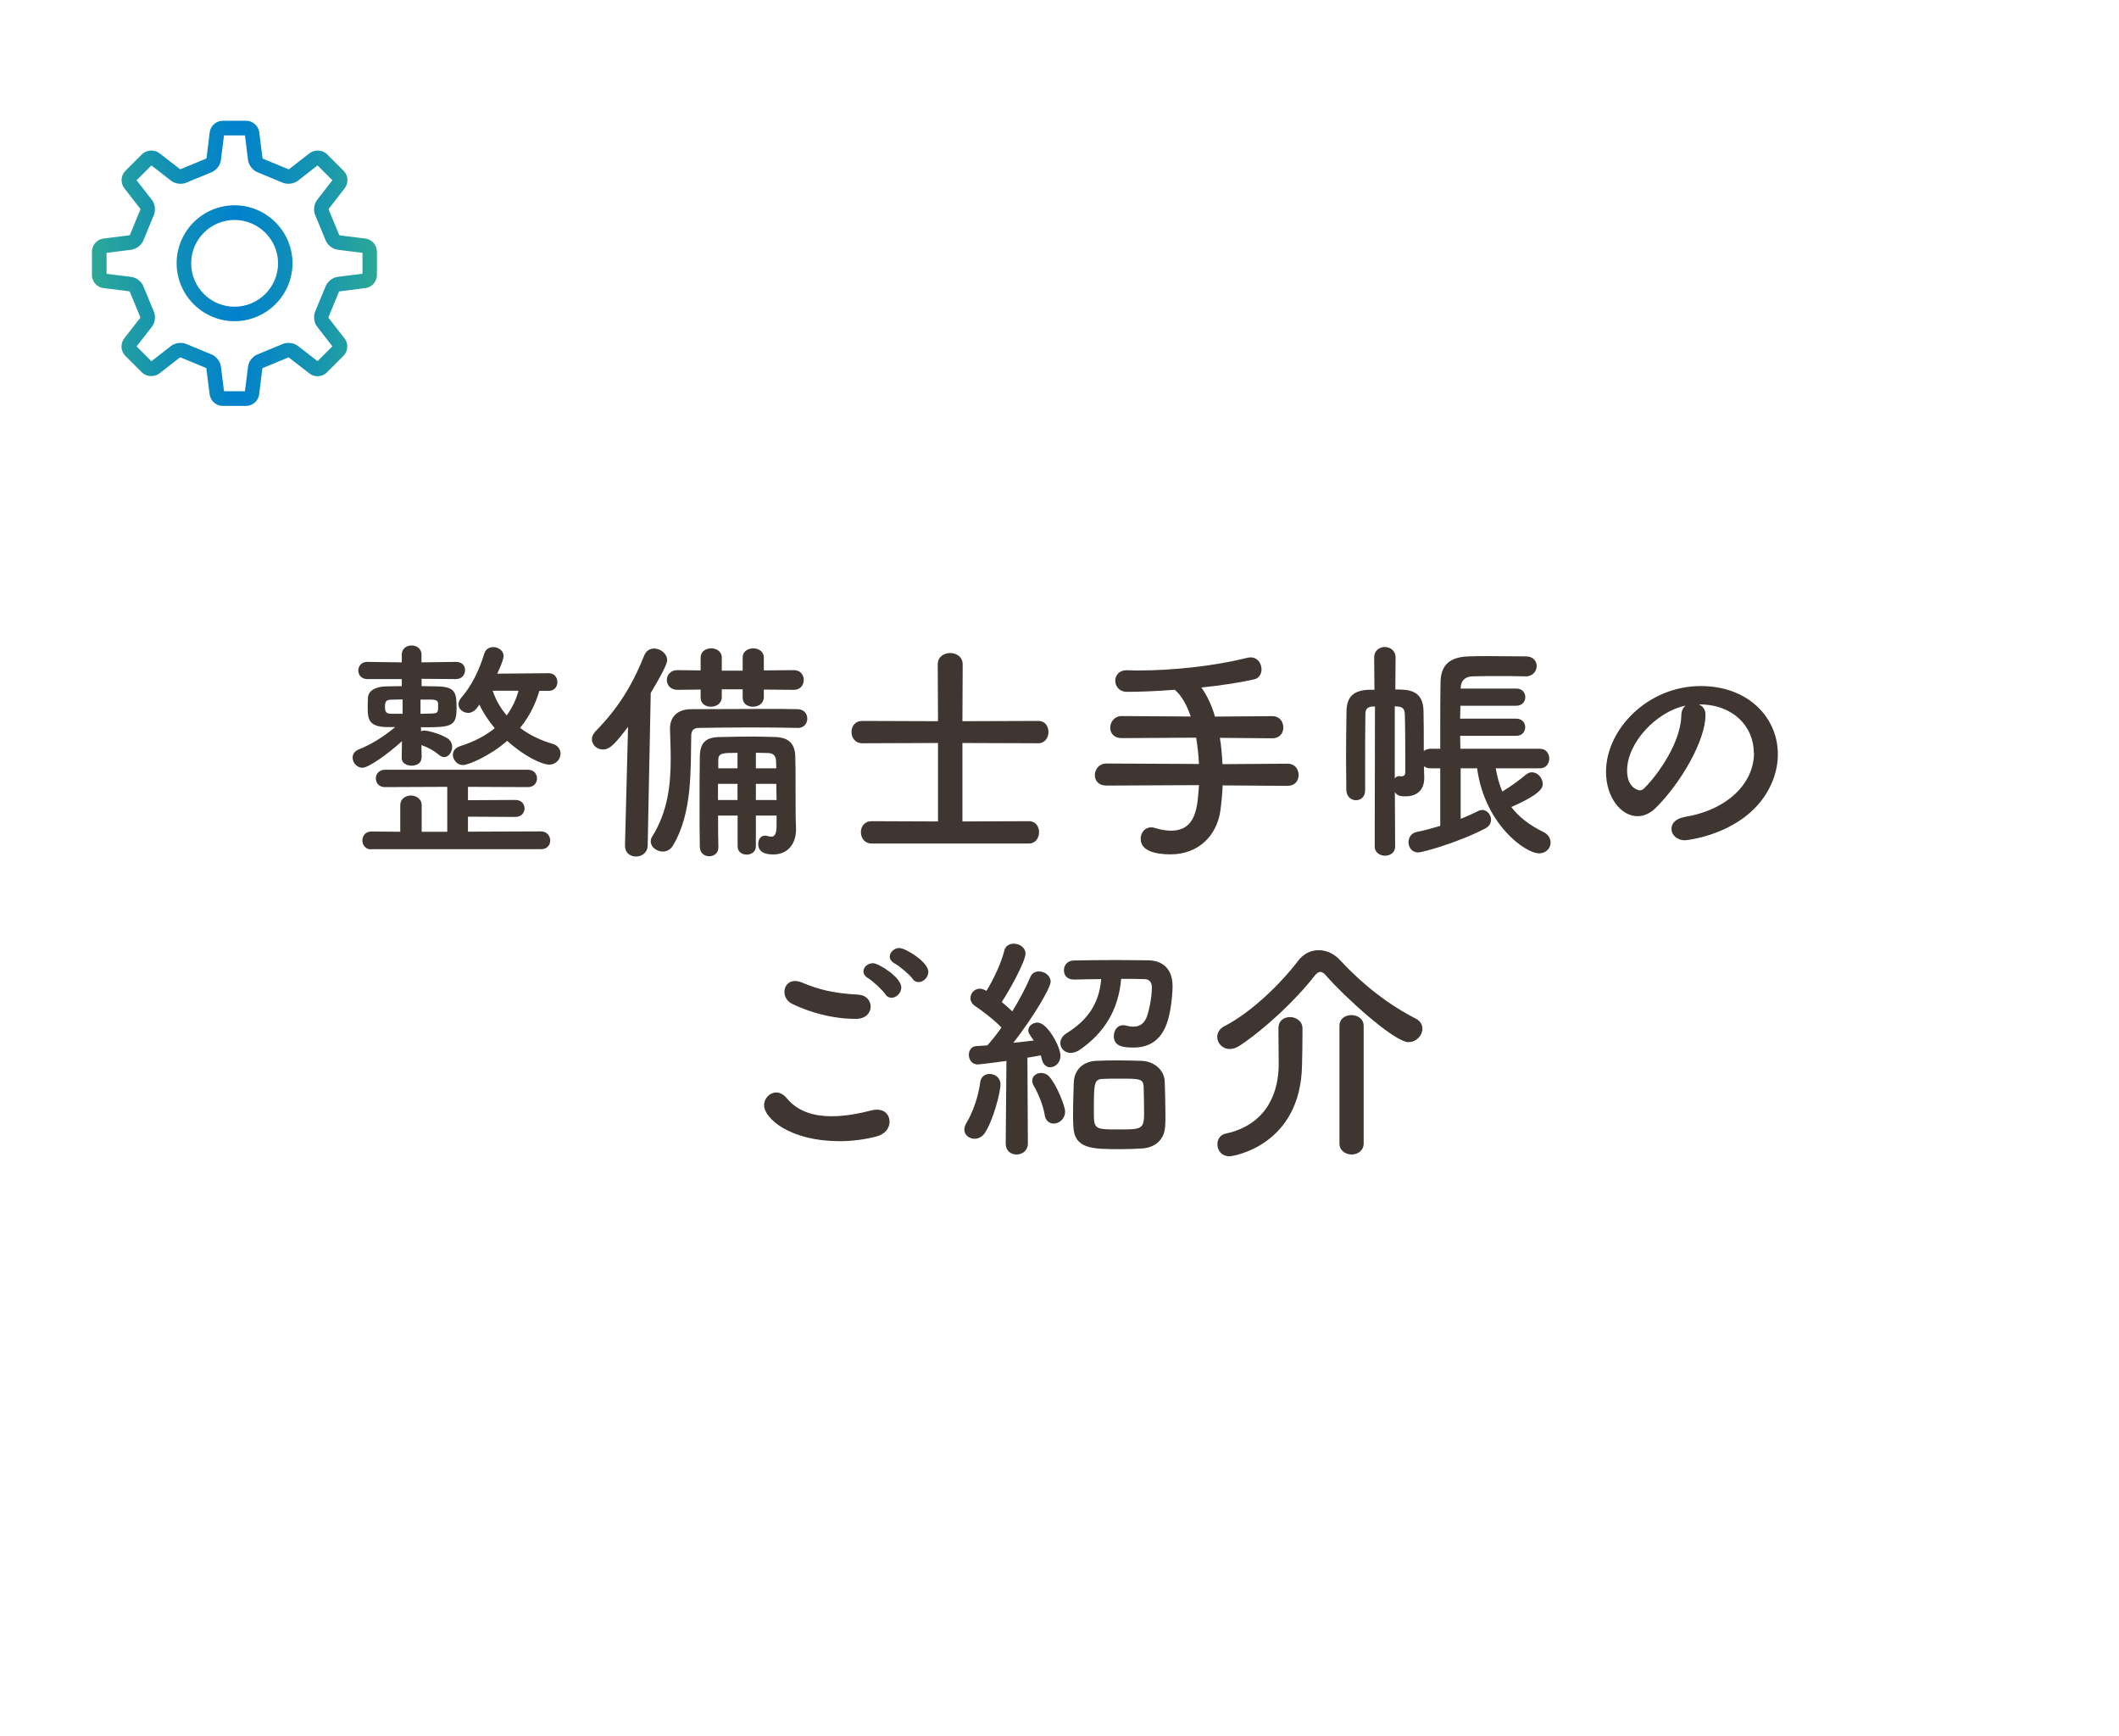 <?xml version="1.0" encoding="UTF-8"?><svg id="_レイヤー_2" xmlns="http://www.w3.org/2000/svg" xmlns:xlink="http://www.w3.org/1999/xlink" viewBox="0 0 234.42 192.03"><defs><style>.cls-1{fill:#fff;}.cls-2{fill:#3f3531;}.cls-3{fill:url(#_名称未設定グラデーション_91);}</style><linearGradient id="_名称未設定グラデーション_91" x1="10.19" y1="29.13" x2="41.71" y2="29.13" gradientUnits="userSpaceOnUse"><stop offset="0" stop-color="#2ca897"/><stop offset=".29" stop-color="#108fb7"/><stop offset=".51" stop-color="#0081cc"/><stop offset=".78" stop-color="#1694b0"/><stop offset="1" stop-color="#2ca897"/></linearGradient></defs><g id="_レイヤー_1-2"><rect class="cls-1" width="234.42" height="192.03"/><path class="cls-2" d="M46.62,83.87c0,.55-.55.83-1.09.83s-1.09-.29-1.09-.83v-.03l.03-1.85c-1.72,1.56-3.74,2.94-4.37,2.94s-1.09-.57-1.09-1.12c0-.36.21-.73.68-.91,1.27-.49,2.73-1.38,4.03-2.47h-.99c-2.05-.05-2.05-1.04-2.05-2.24,0-.34,0-.68.03-1.04.05-.73.81-1.2,2-1.22.49,0,1.12-.03,1.74-.03v-.78h-3.82c-.65,0-.99-.47-.99-.94,0-.49.34-.96.96-.96h.03l3.82.05v-.86c0-.68.55-1.01,1.09-1.01s1.09.34,1.09,1.01v.86l3.8-.05h.03c.68,0,.99.44.99.91,0,.49-.34.99-1.01.99l-3.8-.03v.81c.65,0,1.27.03,1.79.03,2,.05,2.08.75,2.08,2.47,0,2.05-.73,2.05-3.95,2.05l.03.44c.1-.05.23-.08.36-.08.29,0,1.61.31,2.47.81.42.23.6.62.6,1.01,0,.57-.39,1.12-.88,1.12-.18,0-.39-.08-.6-.26-.55-.47-1.12-.78-1.92-1.07l.03,1.4v.03ZM41.08,93.96c-.65,0-.99-.49-.99-.99s.34-.99.99-.99l3.2.03v-2.94c0-.7.6-1.07,1.17-1.07s1.2.36,1.2,1.07v2.94h2.83v-4.97l-6.89.03c-.68,0-1.01-.47-1.01-.96,0-.47.34-.96,1.01-.96h15.81c.68,0,1.01.49,1.01.96,0,.49-.34.96-1.01.96l-6.63-.03v1.48l5.25-.03c.68,0,1.01.47,1.01.94s-.34.94-1.01.94l-5.25-.03v1.66l8.09-.03c.65,0,1.01.52,1.01,1.01s-.34.96-1.01.96h-18.77ZM44.54,77.37c-.49,0-.91.03-1.22.03-.68,0-.73.29-.73.75,0,.6.1.81.75.81h1.2v-1.59ZM46.52,77.4v1.56c.49,0,.91-.03,1.22-.03.73-.03.73-.1.73-.94,0-.36,0-.57-.73-.6h-1.22ZM59.67,76.41c-.36,1.27-1.01,2.73-2.13,4.11,1.09.83,2.34,1.4,3.61,1.77.57.16.86.62.86,1.07,0,.6-.47,1.22-1.25,1.22-.83,0-2.83-.96-4.65-2.63-1.92,1.69-4.32,2.68-4.89,2.68-.65,0-1.12-.57-1.12-1.14,0-.39.23-.75.78-.94,1.64-.52,2.91-1.22,3.85-2-.68-.81-1.27-1.69-1.69-2.6-.13.16-.23.31-.34.44-.26.31-.6.47-.91.47-.55,0-1.07-.42-1.07-.94,0-.26.1-.52.34-.78,1.07-1.22,1.95-2.96,2.52-4.86.16-.49.57-.7.99-.7.55,0,1.14.39,1.14.99,0,.21-.13.75-.7,1.95l5.69-.05c.65,0,.96.49.96.99,0,.47-.31.96-.94.96h-1.07ZM54.5,76.41c.36,1.04.88,1.95,1.56,2.73.65-.91,1.07-1.85,1.3-2.73h-2.86Z"/><path class="cls-2" d="M69.14,93.57l.34-13.16c-1.3,1.66-1.92,2.5-2.78,2.5-.68,0-1.22-.52-1.22-1.14,0-.29.13-.57.39-.86,2.47-2.52,4.03-4.99,5.41-8.42.21-.52.65-.75,1.07-.75.73,0,1.46.57,1.46,1.3,0,.1,0,.6-1.82,3.61l-.34,16.93c-.03.75-.65,1.17-1.3,1.17-.6,0-1.2-.39-1.2-1.14v-.03ZM88.25,80.52c-1.51-.03-3.43-.05-5.41-.05s-3.93.03-5.54.05c-.57,0-.83.31-.83.86-.08,3.67.16,8.53-2.03,12.17-.29.47-.7.65-1.12.65-.65,0-1.33-.49-1.33-1.12,0-.18.05-.39.18-.57,1.72-2.76,2.03-5.75,2.03-8.58,0-1.12-.05-2.24-.08-3.3v-.05c0-1.2.75-2.13,2.34-2.13,2.42,0,5.51-.03,8.19-.03,1.35,0,2.57,0,3.59.03.7,0,1.07.52,1.07,1.04s-.36,1.04-1.04,1.04h-.03ZM84.5,76.28v.83c0,.7-.6,1.07-1.2,1.07s-1.14-.34-1.14-.99v-.94h-2.31v.86c0,.7-.6,1.07-1.2,1.07s-1.14-.34-1.14-.99v-.91l-2.57.03c-.78,0-1.17-.55-1.17-1.09s.39-1.09,1.17-1.09l2.57.03v-1.43c0-.68.6-1.01,1.17-1.01s1.17.34,1.17,1.01v1.46h2.31v-1.46c0-.68.6-1.01,1.17-1.01s1.17.34,1.17,1.01v1.43l3.33-.03c.73,0,1.09.55,1.09,1.09s-.36,1.09-1.09,1.09l-3.33-.03ZM85.88,90.22h-2.26v3.41c0,.6-.52.91-1.01.91-.52,0-1.01-.31-1.01-.91v-3.41h-2.16c0,1.17,0,2.37.03,3.51v.03c0,.62-.49.96-1.01.96s-1.01-.34-1.04-.99c-.03-1.38-.03-2.86-.03-4.32,0-2.03,0-4.03.03-5.72.03-1.51.62-2.16,2.29-2.16,1.38-.03,2.44-.05,3.59-.05.75,0,1.53.03,2.47.05,1.51.05,2.18.75,2.21,2.18.03.68.03,1.92.03,3.12,0,2.05,0,3.77.05,4.78v.18c0,1.43-.81,2.73-2.52,2.73-1.46,0-1.66-.68-1.66-1.17,0-.47.26-.91.75-.91.08,0,.13,0,.21.03.16.03.31.08.47.08.36,0,.6-.23.6-1.25v-1.09ZM81.59,86.71h-2.16v1.79h2.16v-1.79ZM81.59,83.28c-1.66,0-2.13,0-2.13.83v.88h2.13v-1.72ZM85.88,84.99c0-.34-.03-.62-.03-.88-.03-.44-.26-.78-.83-.81-.52,0-.99-.03-1.4-.03v1.72h2.26ZM83.62,86.71v1.79h2.29c0-.57-.03-1.2-.03-1.79h-2.26Z"/><path class="cls-2" d="M96.44,93.31c-.81,0-1.2-.62-1.2-1.25s.39-1.22,1.2-1.22l7.33.03v-8.68l-8.37.03c-.81,0-1.2-.62-1.2-1.25s.39-1.22,1.2-1.22l8.37.03-.03-6.27c0-.86.68-1.27,1.38-1.27s1.38.42,1.38,1.27l-.03,6.27,8.4-.03c.75,0,1.12.6,1.12,1.22s-.39,1.25-1.12,1.25l-8.4-.03v8.68l7.36-.03c.75,0,1.12.6,1.12,1.22s-.39,1.25-1.12,1.25h-17.39Z"/><path class="cls-2" d="M135.26,86.84c-.03.94-.13,1.9-.26,2.89-.39,2.65-2.37,4.78-5.51,4.78-1.69,0-3.3-.39-3.3-1.72,0-.65.44-1.27,1.17-1.27.13,0,.29.03.44.08.6.18,1.17.29,1.72.29,2.81,0,2.96-2.57,3.12-5.04l-10.25.05c-.88,0-1.27-.57-1.27-1.14,0-.65.47-1.3,1.27-1.3l10.25.05c-.05-.99-.16-1.98-.31-2.91l-8.24.05c-.88,0-1.27-.57-1.27-1.14,0-.65.47-1.3,1.27-1.3l7.64.05c-.44-1.3-1.04-2.34-1.77-2.96-2.03.16-3.93.23-5.28.23-.86,0-1.3-.62-1.3-1.22s.42-1.17,1.25-1.17h.03c.36,0,.75.03,1.14.03,4,0,8.5-.49,12.17-1.4.13-.03.26-.05.39-.05.78,0,1.2.68,1.2,1.33,0,.49-.26.96-.78,1.09-1.46.34-3.61.68-5.88.91.57.78,1.12,1.87,1.51,3.22l6.34-.05c.81,0,1.22.62,1.22,1.25s-.39,1.2-1.22,1.2l-5.8-.05c.16.91.23,1.9.29,2.91l7.2-.05c.81,0,1.22.62,1.22,1.25s-.39,1.2-1.22,1.2l-7.18-.05Z"/><path class="cls-2" d="M165.47,84.99c.16.94.39,1.79.73,2.57.91-.55,1.77-1.17,2.65-1.9.21-.16.42-.23.62-.23.62,0,1.2.62,1.2,1.27,0,.36-.03,1.07-3.48,2.57.81,1.07,1.95,1.98,3.54,2.76.55.26.81.73.81,1.17,0,.62-.49,1.2-1.27,1.2-1.53,0-6.03-3.22-6.86-9.41h-1.82v5.59c.75-.29,1.4-.6,1.98-.88.13-.08.29-.1.42-.1.52,0,.96.52.96,1.09,0,.34-.18.73-.65.96-2.99,1.56-6.94,2.65-7.41,2.65-.7,0-1.07-.57-1.07-1.14,0-.49.29-.99.88-1.12.88-.18,1.77-.42,2.63-.68v-6.37h-1.07c-.31,0-.55-.08-.73-.23,0,.52.03.94.03,1.14v.16c0,1.4-.88,2.03-2.05,2.03-.47,0-.91,0-1.2-.47l.03,6.03c0,.68-.57,1.01-1.12,1.01s-1.14-.34-1.14-1.01l.03-15.5h-.23c-.6.03-.83.29-.83.83-.03,1.66-.03,3.77-.03,5.85v2.6c0,.73-.49,1.09-1.01,1.09s-1.04-.36-1.07-1.12c0-1.17-.03-2.42-.03-3.69,0-1.79.03-3.56.05-5.04.03-1.56.73-2.31,2.52-2.37h.57l-.03-3.59c0-.75.6-1.14,1.17-1.14s1.2.39,1.2,1.14l-.03,3.56c1.51,0,3.07.08,3.12,2.37.03,1.12.03,2.91.03,4.45.18-.16.44-.26.75-.26h1.07v-2.13c0-1.79,0-3.74.03-5.23.03-1.95,1.07-2.81,3.17-2.86.65-.03,1.35-.03,2.08-.03,1.46,0,2.96.03,4.19.03.81,0,1.2.52,1.2,1.07s-.42,1.14-1.2,1.14h-.03c-.94-.03-1.98-.03-3.02-.03s-2.03,0-2.89.03c-.81.03-1.25.52-1.27,1.27v.08h6.16c.65,0,.99.47.99.94,0,.49-.34.96-.99.96h-6.19c0,.47-.03.96-.03,1.43h6.21c.65,0,.99.47.99.94,0,.49-.34.96-.99.96h-6.21c0,.49.03.99.03,1.43h8.79c.7,0,1.04.55,1.04,1.07,0,.55-.34,1.09-1.04,1.09h-4.86ZM154.29,86.14c.1-.18.29-.29.52-.29.03,0,.08.03.13.03h.1c.18,0,.42-.08.42-.42v-1.61c0-1.4,0-3.46-.05-4.86-.03-.49-.16-.78-.75-.83-.1,0-.23-.03-.36-.03v8.01Z"/><path class="cls-2" d="M194.02,83.28c0-2.89-2.26-5.36-6.03-5.36h-.05c.42.18.73.57.73,1.09v.13c0,2.73-2.68,7.46-5.54,10.27-.65.62-1.33.88-1.95.88-1.85,0-3.51-2.08-3.51-4.91,0-4.71,4.63-9.49,10.48-9.49,5.25,0,8.53,3.48,8.53,7.54,0,.96-.18,1.95-.57,2.94-2.29,5.77-9.36,6.58-9.72,6.58-.91,0-1.48-.62-1.48-1.27,0-.57.44-1.12,1.43-1.3,4.73-.78,7.7-3.69,7.7-7.1ZM186.5,78.05c-3.25.65-6.5,4.11-6.5,7.2,0,1.95,1.3,2.18,1.38,2.18.16,0,.34-.05.49-.21.78-.7,4.03-4.55,4.13-8.06,0-.52.21-.91.49-1.12Z"/><path class="cls-2" d="M92.8,126.23c-5.38,0-8.27-2.5-8.27-3.98,0-.75.62-1.4,1.35-1.4.39,0,.81.21,1.17.65,1.25,1.51,3.09,1.98,4.94,1.98,1.61,0,3.22-.34,4.42-.65.21-.05.42-.08.6-.08.91,0,1.4.62,1.4,1.33s-.47,1.38-1.46,1.64c-1.3.34-2.73.52-4.16.52ZM94.69,112.71c-3.54,0-6.37-1.33-7.05-1.66-.6-.29-.86-.83-.86-1.33,0-.62.42-1.2,1.17-1.2.23,0,.47.05.75.16,1.85.78,3.48,1.2,6.27,1.35.88.05,1.35.68,1.35,1.33s-.52,1.35-1.64,1.35ZM97.94,109.98c-.29-.44-1.4-1.48-1.9-1.77-.36-.21-.52-.49-.52-.75,0-.47.47-.91,1.07-.91s3.12,1.56,3.12,2.68c0,.62-.55,1.14-1.07,1.14-.26,0-.52-.1-.7-.39ZM100.96,108.27c-.31-.44-1.48-1.43-1.98-1.69-.39-.21-.55-.49-.55-.75,0-.49.49-.96,1.07-.96.65,0,3.2,1.53,3.2,2.63,0,.62-.55,1.14-1.07,1.14-.26,0-.49-.1-.68-.36Z"/><path class="cls-2" d="M107.82,125.97c-.6,0-1.14-.42-1.14-1.01,0-.23.08-.47.23-.73.73-1.2,1.35-3.02,1.53-4.52.08-.62.55-.91,1.04-.91.6,0,1.2.42,1.2,1.14,0,.94-.81,3.98-1.72,5.38-.29.44-.73.65-1.14.65ZM111.26,126.49l.08-9.13s-2.89.39-3.2.39c-.62,0-.96-.55-.96-1.07,0-.47.29-.94.83-.96.34-.03.75-.05,1.22-.08.49-.55,1.04-1.22,1.56-1.98-.88-.91-2.31-1.98-2.94-2.39-.34-.23-.49-.55-.49-.86,0-.52.42-1.04,1.04-1.04.18,0,.36.05.57.16l.16.08c.73-1.17,1.64-3.07,1.98-4.47.13-.52.57-.75,1.04-.75.62,0,1.3.42,1.3,1.09,0,.86-1.77,4.08-2.63,5.36.42.34.81.7,1.17,1.04.81-1.33,1.53-2.7,1.98-3.77.18-.47.57-.65.96-.65.65,0,1.3.47,1.3,1.14s-1.92,3.93-4.13,6.76c.86-.1,1.66-.18,2.26-.26-.57-.81-.6-.88-.6-1.12,0-.49.49-.86,1.01-.86,1.12,0,2.55,2.7,2.55,3.67,0,.75-.57,1.27-1.14,1.27-.39,0-.75-.26-.91-.83-.05-.16-.08-.34-.13-.49-.36.08-.88.16-1.48.26l.05,9.49c0,.81-.62,1.22-1.25,1.22s-1.2-.39-1.2-1.2v-.03ZM115.57,123.32c-.18-1.09-.75-2.44-1.2-3.2-.13-.21-.18-.39-.18-.57,0-.52.47-.86.99-.86.31,0,.65.13.91.42.83.94,1.74,3.25,1.74,3.85,0,.81-.65,1.33-1.25,1.33-.47,0-.91-.29-1.01-.96ZM118.74,108.35c-.7,0-1.04-.49-1.04-1.01,0-.55.36-1.07,1.07-1.09,1.38-.03,3.17-.05,4.89-.05,1.2,0,2.39.03,3.38.03,1.53.03,2.68.88,2.68,2.89,0,.31-.08,2.57-.65,4.13-.65,1.79-1.9,2.63-3.67,2.63-1.09,0-2.18-.1-2.18-1.27,0-.6.36-1.2,1.01-1.2.1,0,.18,0,.29.03.31.08.6.13.86.13.75,0,1.25-.39,1.53-1.2.13-.34.52-1.87.52-3.15,0-.62-.34-.91-.83-.91-.73-.03-1.64-.03-2.57-.03-.29,3.51-1.95,6.03-4.55,7.83-.36.26-.73.36-1.04.36-.68,0-1.14-.52-1.14-1.09,0-.36.21-.78.7-1.09,2.31-1.43,3.61-3.28,3.82-5.98-1.12,0-2.18.03-3.04.05h-.03ZM126.36,127.04c-.68.05-1.51.08-2.37.08-3.17,0-5.15,0-5.25-2.55-.03-.44-.03-.91-.03-1.4,0-1.22.05-2.52.08-3.43.05-1.38,1.01-2.31,2.44-2.39.73-.03,1.56-.05,2.37-.05.96,0,1.92.03,2.7.05,1.3.05,2.5.94,2.55,2.29.03.96.08,2.37.08,3.56,0,.49,0,.94-.03,1.33-.05,1.4-.94,2.39-2.55,2.52ZM126.52,120.2c-.05-.88-.44-.88-2.76-.88-.62,0-1.27,0-1.74.03-.99.03-1.01.44-1.01,3.61,0,1.98.05,1.98,2.83,1.98,2.39,0,2.73-.03,2.73-1.74,0-.96-.03-2.26-.05-2.99Z"/><path class="cls-2" d="M155.85,115.29c-1.61,0-7.12-5.04-9.1-7.31-.23-.29-.47-.47-.7-.47-.18,0-.42.16-.65.47-2.08,2.68-5.54,5.9-8.27,7.7-.39.26-.75.36-1.09.36-.81,0-1.38-.65-1.38-1.33,0-.44.23-.91.81-1.2,2.96-1.53,6.21-4.68,8.14-7.23.6-.78,1.4-1.17,2.26-1.17s1.72.36,2.44,1.17c2.5,2.68,5.3,4.86,8.35,6.42.49.26.7.68.7,1.09,0,.73-.65,1.48-1.51,1.48ZM141.44,113.68c0-.78.62-1.17,1.27-1.17s1.35.42,1.38,1.2v.6c0,1.07-.03,2.91-.05,3.54-.16,8.89-7.64,10.06-8.01,10.06-.91,0-1.35-.68-1.35-1.33,0-.52.29-1.04.88-1.17,4.84-1.04,5.9-4.91,5.9-7.67,0-.83-.03-3.2-.03-4.03v-.03ZM148.18,113.49c0-.81.65-1.2,1.33-1.2s1.35.42,1.35,1.2v13c0,.81-.68,1.22-1.33,1.22s-1.35-.42-1.35-1.22v-13Z"/><path class="cls-3" d="M25.95,22.71c-3.54,0-6.41,2.88-6.41,6.41s2.88,6.41,6.41,6.41,6.41-2.88,6.41-6.41-2.88-6.41-6.41-6.41ZM25.95,33.93c-2.65,0-4.8-2.15-4.8-4.8s2.16-4.8,4.8-4.8,4.81,2.16,4.81,4.8-2.16,4.8-4.81,4.8ZM40.44,26.39l-2.84-.35s-.08-.05-.09-.06c0-.02-.02-.04-.02-.07l-1.1-2.66s-.01-.03-.02-.05c0-.03,0-.09,0-.1l1.77-2.28c.44-.57.39-1.41-.12-1.92l-1.84-1.84c-.49-.49-1.37-.54-1.92-.12l-2.26,1.76s-.04.01-.1.02c-.02-.01-.04-.02-.07-.03l-2.66-1.1s-.03-.01-.05-.02c-.03-.01-.07-.07-.08-.08l-.36-2.86c-.09-.71-.72-1.27-1.44-1.27h-2.6c-.72,0-1.35.56-1.44,1.27l-.35,2.84s-.05.08-.06.09c-.02,0-.04.02-.07.02l-2.66,1.1s-.07.02-.09.03c-.04,0-.07,0-.06,0l-2.28-1.77c-.55-.42-1.43-.37-1.92.12l-1.84,1.84c-.51.51-.56,1.35-.12,1.92l1.76,2.26s.02.09.02.1c-.01.02-.02.04-.03.07l-1.1,2.66s-.01.03-.02.05c-.01.03-.07.07-.08.07l-2.86.36c-.71.09-1.27.72-1.27,1.44v2.6c0,.72.56,1.35,1.27,1.44l2.84.35s.08.05.09.06c0,.02.01.04.02.07l1.1,2.66s.01.03.02.05c0,.03,0,.09,0,.1l-1.77,2.28c-.44.57-.39,1.41.12,1.92l1.84,1.84c.49.49,1.37.54,1.92.12l2.26-1.76s.04-.01.1-.02c.02.01.04.02.07.03l2.66,1.1s.03.01.05.02c.03.01.07.07.07.08l.36,2.86c.09.71.72,1.27,1.44,1.27h2.6c.72,0,1.35-.56,1.44-1.27l.35-2.84s.05-.08.06-.09c.02,0,.04-.02.07-.02l2.66-1.1s.07-.02.09-.03c.04,0,.07.01.06,0l2.28,1.77c.25.19.56.3.89.3h0c.39,0,.76-.15,1.03-.42l1.84-1.84c.51-.51.56-1.35.12-1.92l-1.76-2.26s-.02-.09-.02-.1c.01-.02.02-.04.03-.07l1.1-2.66s.01-.03.02-.05c.01-.03.07-.07.08-.07l2.86-.36c.71-.09,1.27-.72,1.27-1.44v-2.6c0-.72-.56-1.35-1.27-1.44ZM40.1,30.28l-2.72.34c-.61.08-1.19.55-1.39,1.13l-1.08,2.61c-.27.55-.2,1.3.18,1.78l1.68,2.17-1.64,1.64-2.17-1.68c-.47-.37-1.24-.45-1.78-.18l-2.61,1.08c-.58.2-1.06.78-1.13,1.39l-.34,2.72h-2.32l-.34-2.72c-.08-.61-.55-1.19-1.13-1.39l-2.61-1.08c-.54-.27-1.31-.19-1.78.18l-2.17,1.69-1.64-1.64,1.69-2.17c.38-.49.45-1.23.18-1.78l-1.08-2.61c-.2-.58-.78-1.06-1.39-1.13l-2.72-.34v-2.32l2.72-.34c.61-.08,1.19-.55,1.39-1.13l1.08-2.61c.27-.55.2-1.3-.18-1.78l-1.69-2.17,1.64-1.64,2.17,1.69c.47.37,1.24.45,1.78.18l2.61-1.08c.58-.2,1.06-.78,1.13-1.39l.34-2.72h2.32l.34,2.72c.08.61.55,1.19,1.13,1.39l2.61,1.08c.54.27,1.31.19,1.78-.18l2.17-1.69,1.64,1.64-1.68,2.17c-.38.49-.45,1.23-.18,1.78l1.08,2.61c.2.58.78,1.06,1.39,1.13l2.72.34v2.32Z"/></g></svg>